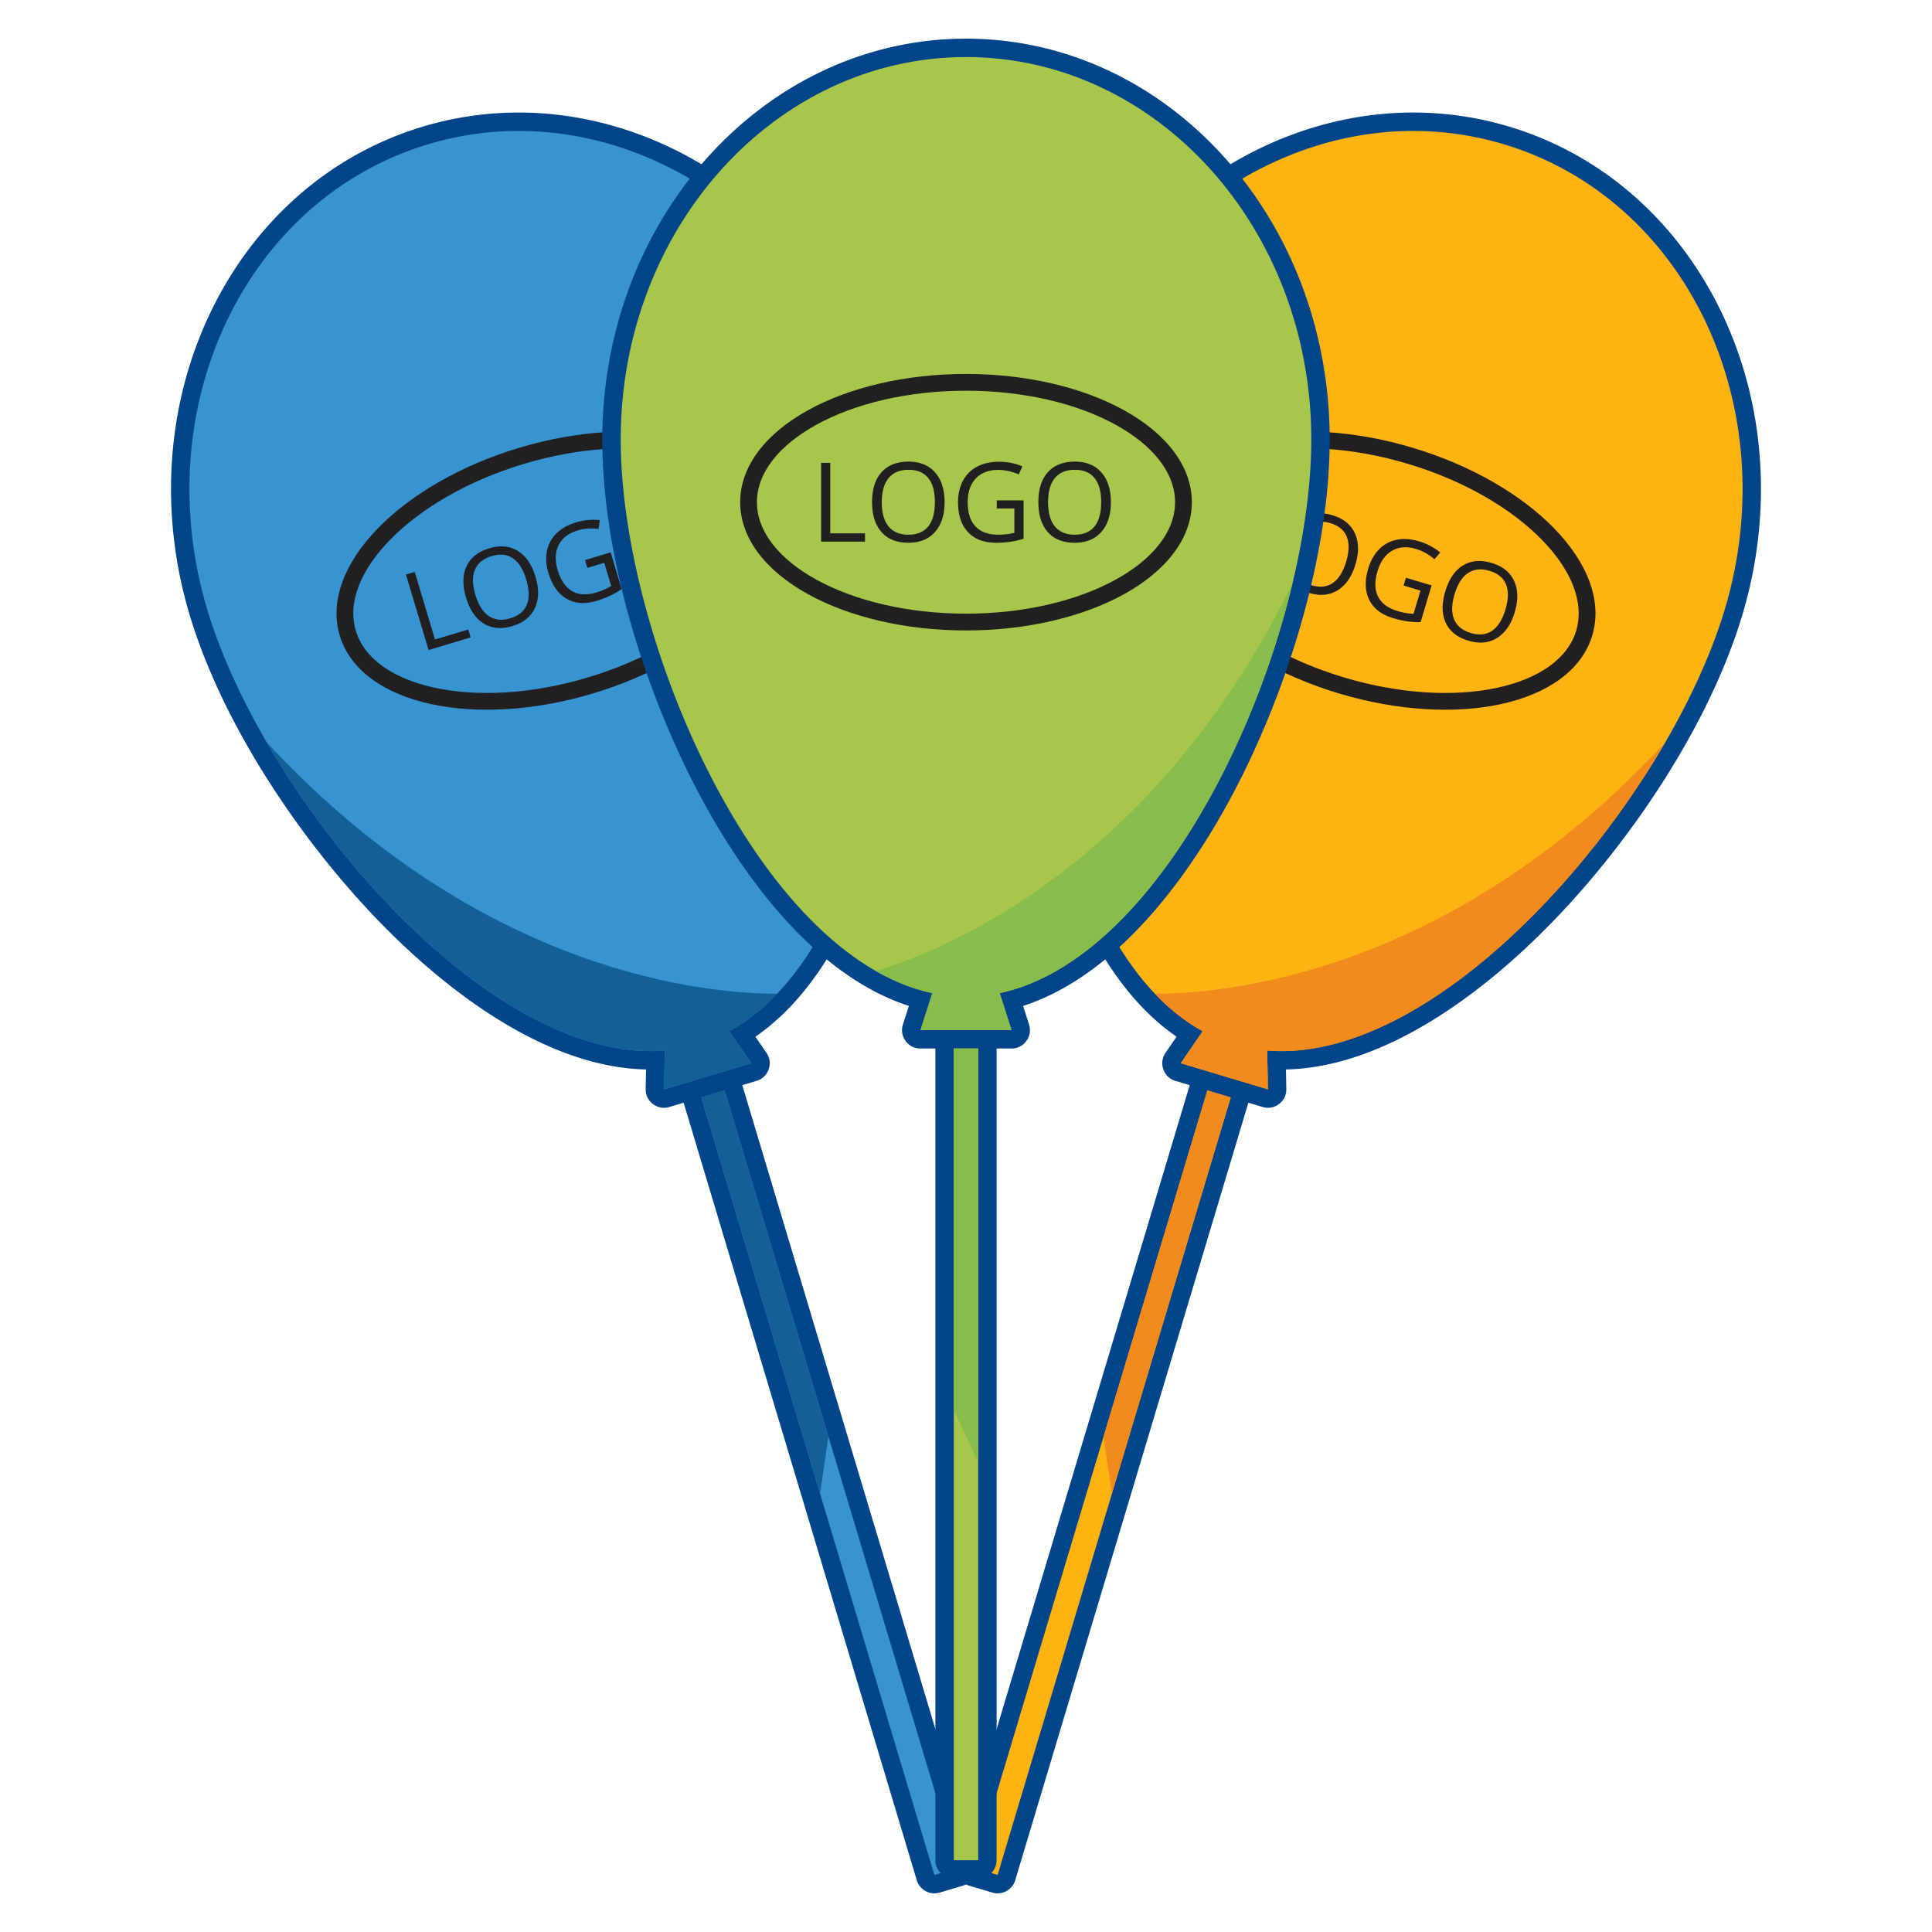 <svg id="Layer_1" xmlns="http://www.w3.org/2000/svg" version="1.1" viewBox="0 0 150 150"><defs><style>.st0{fill:#a8c64c}.st0,.st1,.st2,.st3,.st4,.st5,.st6{fill-rule:evenodd}.st7{fill:#221f20}.st1{fill:#88bc4b}.st2{fill:#f28a1c}.st3{fill:#3794d1}.st4{fill:#136096}.st5{fill:#02458b}.st6{fill:#ffb310}</style></defs><path class="st5" d="m99.842 83.035.027 1.517c.009.471-.19.88-.565 1.164a1.39 1.39 0 0 1-1.274.23l-1.108-.332-18.101 60.368a1.432 1.432 0 0 1-1.779.958l-1.816-.544a1.432 1.432 0 0 1-.958-1.779L92.369 84.25l-1.108-.332a1.39 1.39 0 0 1-.937-.893 1.388 1.388 0 0 1 .169-1.283l.857-1.252c-6.505-4.489-9.66-13.876-11.019-21.197-1.607-8.65-1.676-19.349.85-27.776 2.31-7.704 7.269-14.472 14.177-18.659 6.585-3.991 14.378-5.256 21.805-3.029 7.428 2.227 13.239 7.571 16.542 14.527 3.465 7.296 3.881 15.677 1.572 23.381-2.527 8.426-8.471 17.321-14.572 23.66-5.164 5.365-12.963 11.468-20.864 11.637Z"/><path class="st6" d="m95.554 85.204-18.101 60.367-1.815-.544 18.1-60.367 1.816.544zM116.754 11.198c14.183 4.253 21.863 20.428 17.155 36.129-4.427 14.765-21.686 35.369-35.523 34.237l.054 3.013-6.768-2.029 1.703-2.486C81.198 73.395 78.123 46.693 82.55 31.927c4.708-15.701 20.021-24.982 34.204-20.73Z"/><path class="st2" d="m95.554 85.204-9.223 30.758-.651-4.426 8.058-26.876 1.816.544zM129.294 57.633c-7.244 12.477-20.116 24.815-30.907 23.932l.054 3.013-6.768-2.029 1.703-2.486c-1.349-.739-2.586-1.724-3.714-2.911 5.104.014 22.818-1.354 39.632-19.518Z"/><path class="st7" d="M109.688 34.766c4.571 1.371 8.414 3.643 10.928 6.207 2.61 2.66 3.818 5.662 3.007 8.367-.812 2.706-3.472 4.546-7.115 5.332-3.51.757-7.969.54-12.54-.83-4.57-1.37-8.413-3.644-10.927-6.206-2.61-2.661-3.819-5.661-3.008-8.367.811-2.705 3.472-4.547 7.115-5.332 3.509-.758 7.969-.541 12.539.829Zm10.001 7.119c-2.369-2.415-6.015-4.565-10.375-5.872-4.359-1.307-8.587-1.519-11.894-.805-3.177.685-5.474 2.218-6.139 4.434-.664 2.216.411 4.76 2.686 7.08 2.369 2.415 6.016 4.565 10.375 5.872 4.359 1.307 8.587 1.518 11.894.806 3.178-.685 5.475-2.218 6.139-4.434.664-2.216-.41-4.76-2.687-7.08Z"/><path class="st7" d="m95.172 44.007 1.757-5.861.681.204-1.573 5.245 2.584.775-.185.616-3.265-.979Zm10.064-.184c-.281.939-.74 1.605-1.374 2.001-.636.395-1.376.465-2.221.212-.863-.259-1.451-.723-1.76-1.391-.311-.669-.323-1.484-.035-2.445.286-.956.743-1.624 1.371-2.008.628-.384 1.375-.446 2.24-.187.843.253 1.419.717 1.733 1.393.313.677.327 1.486.045 2.425Zm-4.67-1.402c-.238.794-.25 1.446-.035 1.958.216.512.646.864 1.289 1.057.65.195 1.202.139 1.656-.172.454-.309.8-.863 1.039-1.659.236-.788.251-1.435.043-1.942-.207-.507-.635-.857-1.282-1.05-.649-.195-1.204-.138-1.666.171-.461.309-.808.855-1.043 1.637Zm8.593 2.434 1.991.597-.855 2.851a6.734 6.734 0 0 1-1.014-.06 7.522 7.522 0 0 1-1.137-.257c-.888-.266-1.5-.737-1.835-1.413-.336-.676-.361-1.489-.076-2.441.183-.609.465-1.106.846-1.491.383-.385.84-.63 1.371-.734.532-.105 1.108-.063 1.725.121a4.625 4.625 0 0 1 1.644.867l-.446.522c-.461-.383-.937-.648-1.425-.794-.714-.214-1.335-.169-1.863.136-.528.305-.905.833-1.131 1.587-.237.791-.224 1.449.04 1.973.263.526.769.899 1.518 1.124.405.122.816.194 1.232.217l.541-1.805-1.31-.393.182-.607Zm8.445 2.677c-.281.938-.74 1.605-1.375 2-.636.395-1.376.465-2.221.212-.864-.259-1.451-.723-1.76-1.391-.311-.669-.323-1.484-.035-2.445.287-.955.743-1.624 1.371-2.008.628-.384 1.375-.447 2.24-.187.843.253 1.42.717 1.733 1.393.312.677.328 1.486.046 2.425Zm-4.67-1.402c-.238.793-.251 1.446-.035 1.958.215.512.646.864 1.289 1.057.649.195 1.202.138 1.656-.172.453-.309.8-.863 1.039-1.659.236-.788.251-1.435.042-1.942-.207-.507-.634-.856-1.282-1.051-.649-.194-1.204-.137-1.666.171-.461.309-.808.855-1.043 1.637Z"/><path class="st5" d="m50.158 83.035-.027 1.517c-.009.471.19.88.565 1.164a1.39 1.39 0 0 0 1.274.23l1.108-.332 18.101 60.368a1.432 1.432 0 0 0 1.779.958l1.816-.544a1.432 1.432 0 0 0 .958-1.779L57.631 84.25l1.108-.332a1.39 1.39 0 0 0 .937-.893 1.388 1.388 0 0 0-.169-1.283l-.857-1.252c6.505-4.489 9.66-13.876 11.019-21.197 1.607-8.65 1.676-19.349-.85-27.776-2.31-7.704-7.269-14.472-14.177-18.659-6.585-3.991-14.378-5.256-21.805-3.029-7.428 2.227-13.239 7.571-16.542 14.527-3.465 7.296-3.882 15.677-1.572 23.381 2.527 8.426 8.471 17.321 14.572 23.66 5.164 5.365 12.963 11.468 20.864 11.637Z"/><path class="st3" d="m54.446 85.204 18.101 60.367 1.815-.544-18.1-60.367-1.816.544zM33.246 11.198c-14.183 4.253-21.863 20.428-17.155 36.129 4.427 14.765 21.686 35.369 35.523 34.237l-.054 3.013 6.768-2.029-1.703-2.486c12.177-6.667 15.252-33.369 10.825-48.135-4.708-15.701-20.021-24.982-34.204-20.73Z"/><path class="st4" d="m54.446 85.204 9.223 30.758.651-4.426-8.058-26.876-1.816.544zM20.707 57.633c7.244 12.477 20.116 24.815 30.907 23.932l-.054 3.013 6.768-2.029-1.703-2.486c1.349-.739 2.586-1.724 3.714-2.911-5.103.014-22.818-1.354-39.632-19.518Z"/><path class="st7" d="M40.311 34.766c4.571-1.371 9.03-1.588 12.54-.83 3.643.785 6.304 2.627 7.115 5.332.811 2.706-.398 5.706-3.007 8.367-2.515 2.563-6.358 4.836-10.928 6.206-4.57 1.371-9.03 1.587-12.539.83-3.644-.786-6.304-2.626-7.115-5.332-.811-2.705.397-5.707 3.008-8.367 2.513-2.564 6.357-4.836 10.927-6.206Zm12.268.442c-3.307-.714-7.535-.502-11.894.805s-8.006 3.457-10.375 5.872c-2.276 2.32-3.351 4.864-2.686 7.08.664 2.216 2.962 3.749 6.139 4.434 3.307.713 7.535.501 11.894-.806s8.006-3.457 10.375-5.871c2.277-2.32 3.351-4.865 2.687-7.08-.665-2.216-2.962-3.749-6.139-4.434Z"/><path class="st7" d="m33.275 50.469-1.757-5.861.681-.204 1.573 5.245 2.584-.775.185.616-3.265.979Zm8.302-5.69c.281.939.265 1.747-.047 2.427-.314.68-.893 1.146-1.738 1.399-.863.259-1.609.195-2.235-.193-.628-.387-1.086-1.061-1.374-2.023-.287-.955-.273-1.765.04-2.431.314-.666.902-1.129 1.768-1.389.843-.253 1.579-.183 2.214.21.634.393 1.09 1.06 1.372 2Zm-4.67 1.398c.238.794.587 1.345 1.048 1.655.462.309 1.014.366 1.658.173.65-.195 1.08-.546 1.288-1.055.209-.508.193-1.161-.046-1.957-.236-.788-.579-1.337-1.033-1.645-.452-.309-1.002-.366-1.649-.172-.649.195-1.081.548-1.296 1.06-.215.512-.205 1.158.03 1.941Zm8.514-2.695 1.991-.597.855 2.851a6.866 6.866 0 0 1-.879.508 7.534 7.534 0 0 1-1.091.411c-.888.266-1.658.21-2.31-.171-.652-.38-1.121-1.045-1.406-1.996-.183-.609-.22-1.18-.114-1.711.108-.532.354-.988.741-1.367.387-.381.89-.663 1.507-.848a4.617 4.617 0 0 1 1.85-.181l-.085.681c-.596-.066-1.139-.025-1.627.121-.714.214-1.207.593-1.481 1.138-.273.545-.297 1.193-.071 1.948.237.791.61 1.333 1.119 1.626.509.294 1.137.328 1.886.103a5.258 5.258 0 0 0 1.148-.497l-.541-1.805-1.31.393-.182-.607Zm8.524-2.411c.281.938.265 1.747-.047 2.426-.314.68-.893 1.146-1.738 1.399-.864.259-1.609.195-2.235-.193-.628-.387-1.086-1.062-1.374-2.023-.286-.955-.273-1.765.04-2.431.314-.666.903-1.129 1.768-1.389.843-.253 1.58-.183 2.214.21.633.393 1.091 1.06 1.373 2Zm-4.67 1.398c.238.793.586 1.345 1.048 1.655.461.309 1.015.366 1.658.173.649-.195 1.079-.546 1.288-1.055.208-.508.193-1.161-.045-1.957-.236-.788-.58-1.336-1.034-1.645-.452-.309-1.001-.366-1.649-.172-.649.194-1.081.548-1.297 1.06-.215.512-.205 1.158.03 1.941Z"/><path class="st5" d="m79.432 78.097.462 1.445a1.39 1.39 0 0 1-.207 1.278 1.39 1.39 0 0 1-1.154.586h-1.157v63.023c0 .787-.642 1.428-1.429 1.428h-1.895a1.432 1.432 0 0 1-1.429-1.428V81.406h-1.157a1.39 1.39 0 0 1-1.154-.586 1.388 1.388 0 0 1-.207-1.277l.462-1.445c-7.52-2.431-13.238-10.517-16.643-17.139-4.024-7.824-7.163-18.052-7.163-26.849 0-8.043 2.807-15.951 8.221-21.945 5.162-5.714 12.262-9.164 20.017-9.164s14.856 3.45 20.017 9.164c5.414 5.994 8.221 13.902 8.221 21.945 0 8.797-3.14 19.024-7.163 26.849-3.405 6.622-9.123 14.707-16.643 17.139Z"/><path class="st0" d="M75.948 81.406v63.022h-1.895V81.406h1.895zM75 4.429c14.807 0 26.809 13.288 26.809 29.68 0 15.415-10.614 40.107-24.193 42.998l.918 2.871h-7.066l.917-2.87C58.806 74.219 48.191 49.525 48.191 34.11 48.191 17.718 60.194 4.43 75 4.43Z"/><path class="st1" d="M75.948 81.406v32.11l-1.895-4.052V81.406h1.895zM100.347 45.305c-3.355 14.032-12.142 29.547-22.731 31.801l.918 2.871h-7.066l.917-2.87c-1.505-.32-2.972-.909-4.394-1.722 4.892-1.452 21.468-7.85 32.356-30.079Z"/><path class="st7" d="M75 29.033c4.772 0 9.105 1.073 12.25 2.807 3.264 1.798 5.284 4.327 5.284 7.151s-2.02 5.352-5.284 7.151c-3.145 1.733-7.479 2.806-12.25 2.806s-9.105-1.074-12.249-2.806c-3.265-1.799-5.284-4.326-5.284-7.151s2.019-5.352 5.284-7.151c3.144-1.734 7.478-2.807 12.249-2.807Zm11.624 3.947c-2.962-1.633-7.073-2.645-11.624-2.645s-8.661 1.012-11.624 2.645c-2.846 1.568-4.607 3.697-4.607 6.01s1.761 4.442 4.607 6.01c2.963 1.632 7.073 2.644 11.624 2.644S83.662 46.632 86.624 45c2.847-1.569 4.607-3.697 4.607-6.01s-1.76-4.442-4.607-6.01Z"/><path class="st7" d="M63.75 42.054v-6.119h.711v5.475h2.697v.643H63.75Zm9.587-3.066c0 .979-.248 1.75-.742 2.311-.496.561-1.185.841-2.067.841-.901 0-1.597-.276-2.085-.827-.49-.551-.735-1.329-.735-2.332 0-.997.245-1.769.737-2.317.492-.548 1.188-.823 2.092-.823.88 0 1.565.279 2.06.837.494.558.74 1.329.74 2.31Zm-4.876-.002c0 .828.176 1.457.529 1.886.353.428.867.642 1.538.642.678 0 1.191-.213 1.537-.64.346-.427.518-1.056.518-1.888 0-.823-.171-1.447-.516-1.872-.344-.426-.854-.638-1.53-.638s-1.193.214-1.546.643c-.353.429-.529 1.051-.529 1.868Zm8.93-.137h2.079v2.976a6.723 6.723 0 0 1-.988.234 7.5 7.5 0 0 1-1.163.08c-.927 0-1.649-.276-2.164-.827-.516-.551-.774-1.322-.774-2.316 0-.636.128-1.193.382-1.671a2.59 2.59 0 0 1 1.102-1.096c.48-.253 1.043-.379 1.687-.379.653 0 1.261.12 1.824.358l-.277.628c-.552-.234-1.084-.351-1.593-.351-.745 0-1.327.221-1.745.665-.418.444-.628 1.058-.628 1.845 0 .826.202 1.452.605 1.879.403.428.995.64 1.776.64a5.21 5.21 0 0 0 1.242-.147v-1.885h-1.368v-.633Zm8.858.139c0 .979-.248 1.75-.742 2.311-.496.561-1.184.841-2.066.841-.902 0-1.598-.276-2.086-.827-.49-.551-.736-1.329-.736-2.332 0-.997.245-1.769.737-2.317.492-.548 1.189-.823 2.092-.823.88 0 1.566.279 2.06.837.494.558.74 1.329.74 2.31Zm-4.876-.002c0 .828.175 1.457.529 1.886.353.428.867.642 1.539.642.678 0 1.191-.213 1.536-.64.345-.427.518-1.056.518-1.888 0-.823-.172-1.447-.518-1.872-.344-.426-.854-.638-1.53-.638s-1.193.214-1.546.643c-.353.429-.529 1.051-.529 1.868Z"/></svg>